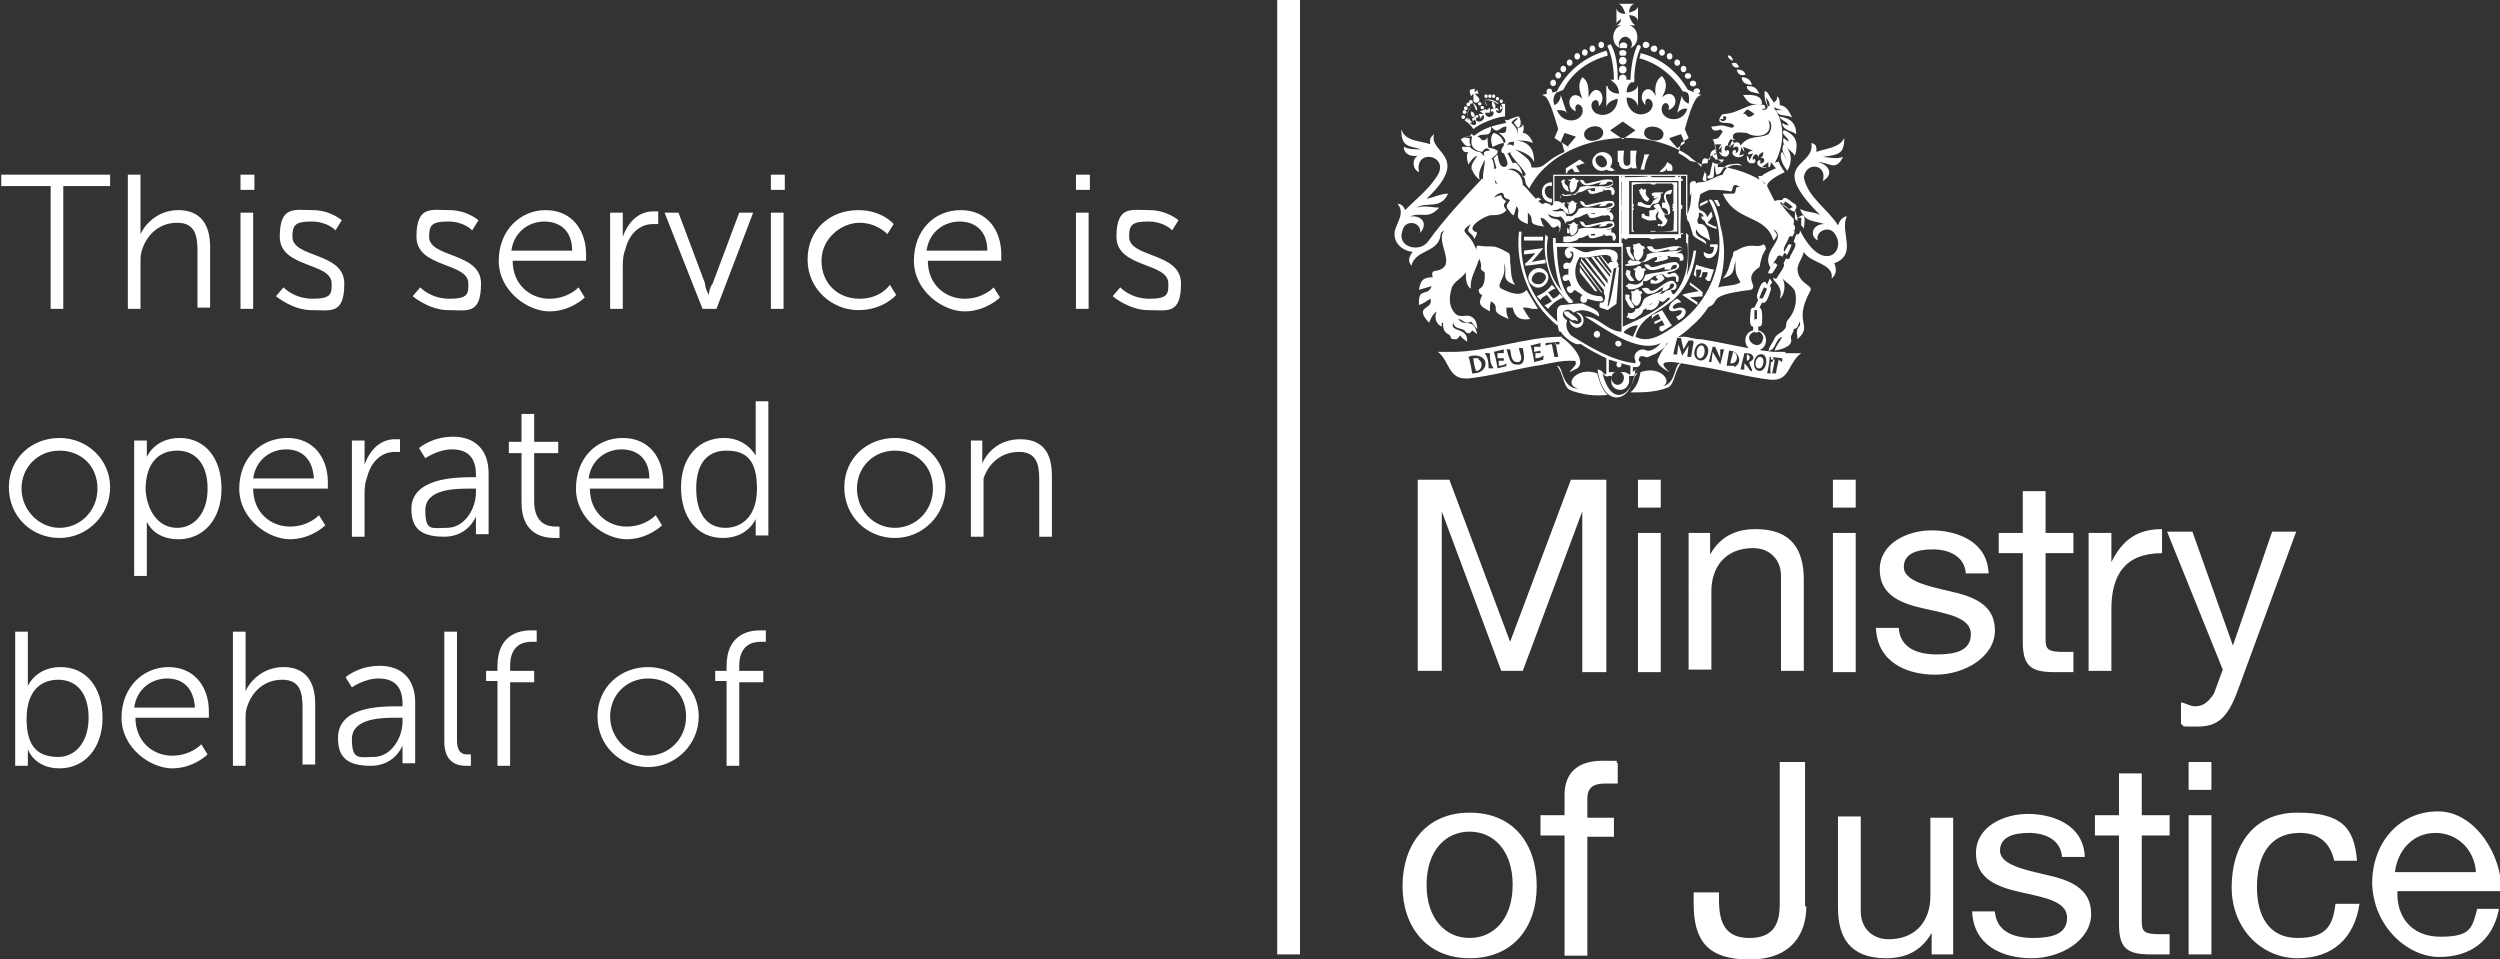 <svg xmlns="http://www.w3.org/2000/svg" width="197.5" height="75.8"><rect width="100%" height="100%" fill="#333333" stroke="none"/><path d="M3.9 14.7H.1v-.9h8.6v.9H5v9.7H4v-9.7h-.1Zm6.2-.9h1v4.7c.3-.7 1.3-1.9 3-1.9s2.5 1.1 2.5 2.9v4.8h-1v-4.5c0-1.2-.2-2.2-1.6-2.2s-2.4.9-2.8 2.2c-.1.3-.1.6-.1 1v3.6h-1V13.8Zm8.9 0h1.1V15H19v-1.2Zm0 3h1v7.6h-1v-7.6Zm3.4 5.9s.8.9 2.3.9 1.5-.4 1.5-1.2c0-1.7-4.1-1.2-4.1-3.7s1.2-2.1 2.6-2.1 2.3.8 2.3.8l-.5.8s-.6-.7-1.9-.7-1.5.3-1.5 1.2c0 1.7 4.1 1.2 4.1 3.7s-1.1 2.1-2.6 2.1-2.8-1.1-2.8-1.1l.6-.7Zm10.8 0s.8.9 2.3.9 1.5-.4 1.5-1.2c0-1.7-4.1-1.2-4.1-3.7s1.2-2.1 2.6-2.1 2.3.8 2.3.8l-.5.8s-.6-.7-1.9-.7-1.5.3-1.5 1.2c0 1.7 4.1 1.2 4.1 3.7s-1.1 2.1-2.6 2.1-2.8-1.1-2.8-1.1l.6-.7Zm9.9-6.1c2.1 0 3.2 1.6 3.2 3.5v.5h-5.8c0 1.9 1.4 3 2.9 3s2.3-.9 2.3-.9l.5.8s-1.1 1.1-2.8 1.1-4-1.6-4-4 1.7-4 3.7-4Zm2.1 3.2c0-1.6-1-2.3-2.2-2.3s-2.4.8-2.6 2.3h4.8Zm3-3h1v1.9c.4-1.1 1.2-2 2.4-2h.4v1h-.4c-1.1 0-1.9.8-2.2 2-.2.5-.2 1-.2 1.5v3.2h-1v-7.6Zm4.3 0h1.1l2.1 5.6c0 .4.3.9.3.9s0-.5.3-.9l2.1-5.6h1.1l-2.9 7.6h-1.1l-3-7.6Zm8.4-3H62V15h-1.1v-1.2Zm0 3h1v7.6h-1v-7.6Zm6.9-.2c1.9 0 2.8 1.1 2.8 1.1l-.5.8s-.8-.9-2.2-.9-3 1.2-3 3 1.3 3 3 3 2.4-1.1 2.4-1.1l.5.8s-1 1.2-3 1.2-4-1.6-4-4 1.8-3.9 4-3.9Zm8.1 0c2.1 0 3.2 1.6 3.2 3.5v.5h-5.8c0 1.9 1.4 3 2.9 3s2.3-.9 2.3-.9l.5.8s-1.1 1.1-2.8 1.1-4-1.6-4-4 1.6-4 3.7-4Zm2.1 3.2c0-1.6-1-2.3-2.2-2.3s-2.4.8-2.6 2.3H78Zm7-6h1.1V15H85v-1.2Zm0 3h1v7.6h-1v-7.6Zm3.5 5.9s.8.9 2.3.9 1.5-.4 1.5-1.2c0-1.7-4.1-1.2-4.1-3.7s1.2-2.1 2.6-2.1 2.3.8 2.3.8l-.5.8s-.6-.7-1.9-.7-1.5.3-1.5 1.2c0 1.7 4.1 1.2 4.1 3.7s-1.1 2.1-2.6 2.1-2.8-1.1-2.8-1.1l.6-.7ZM4.7 34.6c2.2 0 4 1.7 4 3.9s-1.8 4-4 4-4-1.7-4-4 1.8-3.9 4-3.9Zm0 7.1c1.6 0 3-1.3 3-3.1s-1.3-3-3-3-3 1.3-3 3 1.4 3.1 3 3.1Zm5.9-6.9h1v1.3s.6-1.5 2.6-1.5 3.3 1.6 3.3 4-1.4 4-3.4 4-2.5-1.4-2.5-1.4v4.3h-1V34.8Zm3.4 6.9c1.3 0 2.4-1.1 2.4-3.1s-1-3-2.4-3-2.5.9-2.5 3.1c.1 1.5.9 3 2.5 3Zm8.7-7.1c2.1 0 3.2 1.6 3.2 3.5v.5H20c0 1.9 1.4 3 2.9 3s2.3-.9 2.3-.9l.5.8s-1.1 1.1-2.8 1.1-4-1.6-4-4 1.7-4 3.8-4Zm2.1 3.2c-.1-1.6-1-2.3-2.2-2.3s-2.4.8-2.6 2.3h4.8Zm3-3h1v1.9c.4-1.1 1.2-2 2.4-2h.4v1h-.4c-1.1 0-1.9.8-2.2 2-.2.5-.2 1-.2 1.5v3.2h-1v-7.6Zm9.4 2.9h.4v-.2c0-1.5-.8-2-1.9-2s-2.1.7-2.1.7l-.5-.8s1-.9 2.7-.9 2.8 1 2.8 2.9v4.8h-1v-1.4s-.6 1.6-2.5 1.6-2.6-.7-2.6-2.2c0-2.4 3.4-2.5 4.7-2.5Zm-1.9 4c1.4 0 2.3-1.5 2.3-2.8v-.3h-.4c-1.2 0-3.6 0-3.6 1.7s.5 1.4 1.7 1.4Zm5.9-5.9h-1v-.9h1v-2.2h1v2.2h1.9v.9h-1.9v3.8c0 1.8 1.1 2 1.7 2h.3v.9h-.4c-.9 0-2.6-.3-2.6-2.8v-3.9Zm8-1.2c2.1 0 3.2 1.6 3.2 3.5v.5h-5.8c0 1.9 1.4 3 2.9 3s2.3-.9 2.3-.9l.5.8s-1.1 1.1-2.8 1.1-4-1.6-4-4 1.6-4 3.7-4Zm2.1 3.2c0-1.6-1-2.3-2.2-2.3s-2.4.8-2.6 2.3h4.8Zm5.9-3.2c1.8 0 2.5 1.4 2.5 1.4v-4.3h1v10.6h-1V41s-.6 1.5-2.6 1.5-3.3-1.6-3.3-4 1.4-3.9 3.4-3.9Zm.1 7.1c1.3 0 2.5-.9 2.5-3.1s-.8-3-2.4-3-2.4 1.1-2.4 3 .8 3.1 2.3 3.1Zm13.4-7.1c2.2 0 4 1.7 4 3.9s-1.8 4-4 4-4-1.7-4-4 1.8-3.9 4-3.9Zm0 7.1c1.6 0 3-1.3 3-3.1s-1.3-3-3-3-3 1.3-3 3 1.3 3.1 3 3.1Zm5.9-6.9h1v1.8c.3-.7 1.2-1.9 3-1.9s2.5 1.1 2.5 2.9v4.8h-1v-4.5c0-1.2-.2-2.2-1.6-2.2s-2.4.9-2.8 2.1v4.6h-1v-7.6ZM1.2 49.9h1v4.3s.6-1.5 2.6-1.5 3.3 1.6 3.3 4-1.4 4-3.4 4-2.5-1.5-2.5-1.5v1.3h-1V49.9Zm3.4 9.9c1.3 0 2.4-1.1 2.4-3.1s-1-3-2.4-3-2.5.9-2.5 3.1.9 3 2.5 3Zm8.7-7.1c2.1 0 3.2 1.6 3.2 3.5v.5h-5.8c0 1.9 1.4 3 2.9 3s2.3-.9 2.3-.9l.5.8s-1.1 1.1-2.8 1.1-4-1.6-4-4 1.7-4 3.7-4Zm2.1 3.2c-.1-1.6-1-2.3-2.2-2.3s-2.4.8-2.6 2.3h4.8Zm3-6h1v4.7c.3-.7 1.3-1.9 3-1.9s2.5 1.1 2.5 2.9v4.8h-1v-4.5c0-1.2-.2-2.2-1.6-2.2s-2.4.9-2.8 2.2c-.1.3-.1.6-.1 1v3.6h-1V49.9Zm13 5.9h.4v-.2c0-1.5-.8-2-1.9-2s-2.1.7-2.1.7l-.5-.8s1-.9 2.7-.9 2.8 1 2.8 2.9v4.8h-1v-1.4s-.6 1.6-2.5 1.6-2.6-.7-2.6-2.2c0-2.5 3.4-2.5 4.7-2.5Zm-1.9 4c1.4 0 2.3-1.5 2.3-2.8v-.3h-.4c-1.2 0-3.6 0-3.6 1.7s.6 1.4 1.7 1.4Zm5.6-9.9h1v8.6c0 1 .5 1.1.8 1.1h.3v.9h-.4c-.6 0-1.7-.2-1.7-1.9v-8.7Zm4.2 3.9h-.9V53h.9v-.4c0-2.5 1.8-2.8 2.6-2.8h.5v.9H42c-.6 0-1.7.2-1.7 1.9v.4h1.9v.9h-1.9v6.6h-1v-6.7Zm11.9-1.1c2.2 0 4 1.7 4 3.9s-1.8 4-4 4-4-1.7-4-4 1.8-3.9 4-3.9Zm0 7c1.6 0 3-1.3 3-3.1s-1.3-3-3-3-3 1.3-3 3 1.4 3.1 3 3.1Zm6.2-5.9h-.9V53h.9v-.4c0-2.5 1.8-2.8 2.6-2.8h.5v.9h-.4c-.6 0-1.7.2-1.7 1.9v.4h1.9v.9h-1.9v6.6h-1v-6.7ZM100.9 0h1.8v75.4h-1.8zm10.8 37.9h2.8l4.8 12.8 4.8-12.8h2.8v15.2H125V40.4L120.3 53h-1.7l-4.7-12.6V53H112V37.9h-.3Zm19.5 2.2h-1.8v-2.2h1.8v2.2Zm-1.8 2h1.8v11h-1.8v-11Zm4 0h1.7v1.7c.8-1.4 2-2 3.6-2 2.9 0 3.8 1.7 3.8 4V53h-1.8v-7.5c0-1.3-.9-2.2-2.2-2.2-2.2 0-3.3 1.5-3.3 3.4v6.2h-1.8V42.1Zm13.2-2h-1.8v-2.2h1.8v2.2Zm-1.8 2h1.8v11h-1.8v-11Zm5.2 7.5c.1 1.6 1.5 2.1 3 2.1s2.7-.3 2.7-1.6-1.8-1.6-3.6-2-3.6-1-3.6-3.1 2.2-3.1 4.1-3.1 4.4.8 4.5 3.4h-1.8c-.1-1.4-1.4-1.9-2.6-1.9s-2.3.3-2.3 1.4 1.9 1.5 3.6 1.9c1.8.4 3.6 1 3.6 3.1s-2.4 3.5-4.7 3.5-4.6-1-4.7-3.7h1.8Zm11.6-7.5h2.2v1.6h-2.2v6.8c0 .8.2 1 1.4 1h.8v1.6h-1.4c-1.9 0-2.6-.4-2.6-2.4v-7h-1.9v-1.6h1.9v-3.3h1.8v3.3Zm3.5 0h1.7v2.3c.9-1.8 2.1-2.6 4-2.6v1.9c-2.9 0-4 1.7-4 4.4V53H165V42.1h.1Zm11.7 12.4c-.8 2.2-1.6 2.9-3.2 2.9s-.9 0-1.3-.2v-1.7c.3 0 .7.3 1.1.3.7 0 1.1-.4 1.5-1l.7-1.9-4.4-10.9h2l3.2 9 3.1-9h1.9l-4.6 12.5Zm-60.7 9.7c3.5 0 5.3 2.5 5.3 5.8s-1.9 5.7-5.3 5.7-5.3-2.5-5.3-5.7 1.8-5.8 5.3-5.8Zm0 9.9c1.9 0 3.4-1.5 3.4-4.2s-1.5-4.2-3.4-4.2-3.4 1.5-3.4 4.2 1.5 4.2 3.4 4.2Zm7.5-8.1h-1.9v-1.6h1.9v-1.6c0-1.8 1.1-2.7 3-2.7s.8 0 1.2.2v1.6h-1c-.9 0-1.4.3-1.4 1.2v1.5h2.1v1.5h-2.1v9.4h-1.8v-9.4Zm19.1 5.6c0 2.1-1.1 4.2-4.5 4.2s-4.4-1.6-4.4-4.4v-.9h2v.6c0 1.8.5 3 2.4 3s2.4-1.1 2.4-2.7V60.2h2v11.4h.1Zm11.6 3.8h-1.7v-1.7c-.8 1.4-2 2-3.6 2-2.9 0-3.8-1.7-3.8-4v-7.2h1.8V72c0 1.3.9 2.2 2.2 2.2 2.2 0 3.3-1.5 3.3-3.4v-6.2h1.8v10.8Zm3.3-3.4c.1 1.6 1.5 2.1 3 2.1s2.7-.3 2.7-1.6-1.8-1.6-3.6-2-3.6-1-3.6-3.1 2.2-3.1 4.1-3.1 4.4.8 4.5 3.4h-1.8c-.1-1.4-1.4-1.9-2.6-1.9s-2.3.3-2.3 1.4 1.9 1.5 3.6 1.9c1.8.4 3.6 1 3.6 3.1s-2.4 3.5-4.7 3.5-4.6-1-4.7-3.7h1.8Zm11.6-7.6h2.2V66h-2.2v6.8c0 .8.2 1 1.4 1h.8v1.6H170c-1.9 0-2.6-.4-2.6-2.4v-7h-1.9v-1.6h1.9v-3.3h1.8v3.3Zm5.5-2h-1.8v-2.2h1.8v2.2Zm-1.8 2h1.8v11h-1.8v-11Zm11.5 3.6c-.3-1.4-1.2-2.2-2.7-2.2-2.6 0-3.4 2.1-3.4 4.3s.9 4 3.2 4 2.8-1 3-2.7h1.9c-.4 2.7-2.1 4.3-4.9 4.3s-5.2-2.3-5.2-5.6 1.7-5.9 5.2-5.9 4.5 1.2 4.7 3.8h-1.8Zm13 3.9c-.5 2.4-2.2 3.7-4.7 3.7s-5.2-2.4-5.3-5.8c0-3.3 2.2-5.7 5.2-5.7s5.1 3.6 5 6.3h-8.2c-.1 1.9 1 3.6 3.4 3.6s2.5-.7 2.9-2.2h1.7Zm-1.8-3c-.1-1.7-1.4-3.1-3.2-3.1s-3 1.4-3.2 3.1h6.4ZM142 17.2l-.2-.6c.1-.1.2-.3 0-.5-.2 0-.8-.8-1-.3 0 0-.6 0-.6.1l-.6-1.2c0-.5 1.4-1.1 1.4-1.1s-.4-.5-.5-.9c0 .2-.1 0-.3.2.7-1.3.9-3 0-4.3-.1-.2 0-.5-.2-.7-.2-.2-.3-.7-.6-.7 0 .4 0 .8.2 1.1.2.3-.3.5-.4.3.3 0 .3 0 .2-.3-1.2-.3-1.9.6-3.1.7-.1 0-.2 0-.3.1-.7 1 .9.3 1 .9-.3.2-.3 0-.6 0-.4 0-.7.1-.3.4-.3.4-.3.6-.8.6.2.3.2.8.3 1.2-.4 0-.7.3-.7.7-.2 0-.4 0-.5.1-.3-.2-.5-.2-.9-.3-.1-.1-.5-.4-.9-.6l.2-.8.6-.4-.3-.7c.7-2.5 1-2.6 1.3-2.7l-1.3-.5c.3.3.4.7.3 1.2-.4-.2-.6-.5-.5-.8s-.4 1.5-.4 1.5c.2-.2.5-.4.8-.3-.4 1.3-2.3.9-2-.2.2-.5.7-.2.5.3 1.1-.4.4-1.9-.5-1 .3-.6.5-1.1 0-1.7-.5.3-.6.9-.5 1.6-.6-1.3-1.6 0-.8.7-.2-1 1.1-.3.3.5-.8.6-1.8 0-1.8-1.1.5 0 .8.3.9.7V6.7c0 .3-.4.6-.9.6 0-.5.3-.9.7-1h-2c.4.2.7.6.7 1.1-.5 0-.9-.3-.9-.6h-.1v1.7c0-.3.4-.6.9-.7 0 1-1 1.6-1.8 1.1-.8-.8.4-1.5.3-.5.8-.7-.2-2.1-.8-.7 0-.7 0-1.3-.5-1.6-.4.6-.2 1.1 0 1.7-.9-.9-1.5.6-.5 1-.2-.5.2-.8.5-.3.3 1.1-1.5 1.5-2 .2.4 0 .7 0 .8.3l-.5-1.5c0 .3-.2.7-.5.8-.2-.5 0-.9.3-1.1l-1.3.3c.4.1.6.3 1.3 2.7l-.3.7.6.4.2.7c-1.8.8-1.4 1.4-2.8 1.2-.1.3-.2.6-.5.8 0-.4-.2-.8-.5-1.1-.1-.1-.3 0-.5 0-.4.8-.6 0-1.3.5 0 .4 0 .8.3 1.1-.4 0-.9-.2-1.2-.4-1.5 1.6-3 3.2-4.3 5-.7.9-2.5.4-2-.9.2-.9 1.5-.7 1.4.2.6-.7.2-1.4-.8-1.3.9-.4 1.4.3 2.3-.7-.6 0-1.1-.2-1.8 0 .8-.5 1.9.2 2.5-1.1-.6 0-1.1.3-1.7.4 3.6-3.4.1-3.6.6-5.1-.3.2-.4.5-.3.8-.8-.3-2-.2-2.3-1.2 0 1.4.5 1.3 1.6 1.6-.5 0-1 0-1.4-.2 0 .6.6.8 1.1.7-.5.3-.4 1.1.1 1.3-.4-2 2.7-1.3 1.3.5-.6.9-1.6 1.7-2.4 2.5-.1-.3-.3-.5-.6-.5.6.7 0 1.4-.2 2.1-.2.9.5 1.6 1.4 1.7-.3.4-.4.7-.1 1.1.3-1.3 2.1-1 2.3-2.4 0-.2.1-.3.3-.4-.8.9 1.2 2.9-.7 3.2-.3 0-.3.3-.2.5-.8 0-1 .3-1.1 1l1-.3c-.3.9-1.1 0-1 1.5.3-.1.6-.3.9-.5.3.9-1.4.5-.1 1.9.1-.3.3-.7.6-.9-.2.4-.1 1 .4 1.2v-.3h.1c0 .3 0 .7.4.9 0 0 .1 0 .2.2 0 .2.2.2.4.2s.2-.2.4-.3c0 .2.3.3.5.5.1-1.2-1.4-.7-1.1-1.5.1.5.6.4.9.6.1.2.4.4.6 0l.4.3c-.3-1.4-1-.5-1.5-1.2.3 0 .6.5 1 .2.2.2.3.4.5.6 0-.4-.1-.8-.5-1-.4-.2-.9.2-1.3-.3-.5-.6-.4-1.3-.2-2 .2-.5.8-.7 1.1-1.2 0 .4 0 1.1.4 1.3-.1-.8.4-1.5.6-2.2.1-.2.2-.3 0-.5-.2-.4-.3-.8-.6-1.2-.4-.6-.9-.6 0-1.2-.5.8 0 .5.3 1.2 0-.2.4-.6 0-.6-.7-.4.9-1.3 1.3-1.3s.9 0 1.2-.4c-.2-.3-.3-.4 0-.7-.2-.1-.4-.3-.4-.5l-.6.2c.2-.2.7-.6.8-.2 0 .3.3.3.5.4-.1.2-.4.4-.2.7.2.2.3.5.5.5l.2-.7c.5.5-.5.9.9 1.4v-.9c.7.6-.3.9 1.3 1.1-.2-.2-.2-.4-.3-.7.3 0 .5.3.7.5.2.3.3.4.7.1v.1c.2.1.1.3 0 .5.2-.2.2-.5.2-.8-.2-.5-.8-.1-1-.7.3.2.6.3 1 .2.2.2.3.3.4.6.2-.6 0-1.2-.6-1-.2 0-.3 0-.5-.1.3 0 .5 0 .7-.2v.1c.2 0 .3.1.4.2 0-.5-.4-.9-.9-.8-.1.6-.6.3-1 .2-.6-.4-1-1.1-1.5-1.5 0-.6-.4-1.1-1-1.2h-.2c.6-.3 1.3.3 1.4.9 0 .3.2.4.3.6 2.1-4.1 8.8-5.2 12.6-2.6.3.3.7.5 1 .9.1-.4 0-.9.6-.6h.1c0-.4 0-.7.4-.8h.1v.3c-.2 0-.3.2-.3.3.1 0 .2.1.2.2h.7c-.1.3-.6.5-.9.2 0 0-.2.8-.2.9 0 .1-.1.2-.2.2v.2c.3 0 .5 0 .5-.3 0-.1 0-.8.1-.7 0 .2 0 .5.1.7.6-.1.3-.6 1-.8.3 0 .8-.2 1 .1-.6-.2-1.3 0-1.5.7-.6.1-1.1.6-1.8.6-.5 0-.7.6-.7 1.1 0 .5-.1 1-.3 1.4-.1.2 0 .4 0 .5.2.1.3.8.4 1 0 .4.8.6 1.1.9 0-.6-1-.4-.8-1.2.2.5.6.6 1.1.9-.1-.5-.2-1.4-.9-1.3-.3-.4.1-.4 0-.9.2 0 .3.1.4.3h-.2c0 .3.3.3.5.6 0-.5 0-.9-.6-1.1-.3-.3 0-.9 0-1.2 0-.1.7-.4.8-.4.5 0 1 0 1.5.1.5.2 0-.9.9-.3-.6-.2-.2.5-.6.5h-.8c1 2.3 3.4 1.6 4 3.7.5-.5.2-.5 0-.9 1.2.8-1.1 1.7-.2 3.1 0-.2.5-.8.5-.9 0-.1.3-.2.4 0l.2-.4c-.3-.2.3-.9.3-1.1 0-.1.2-.2.3-.1l.2-.4c-.3 0 0-.8-.1-1-.4-.4-.8-.9-1.1-1.3h.2s0 .2.1.2.7.6.9.5v.6s.2.1.2.2v-.3h.3v.6s.2.2.2.3c0-.2.2-1-.1-1.1Zm-6-7.8h.2c-.2-.1 0-.3.1-.2.3.2-.3.6-.4.2Zm-12.1 2.2-.6-.4.3-.7.9.3-.6.7Zm2.1-.5c-1 .2-1.2-.9-.2-1.1 1-.2 1.2.9.2 1.1Zm2.2-.1-1-.7 1-.7 1 .7-1 .7Zm3.2-.3c-.1.7-1.7.4-1.5-.3.1-.7 1.7-.4 1.5.3Zm.5.2.9-.3.3.7-.6.4-.6-.7Zm7.6-3.2c.2.2.3.4.3.7-.2 0-.2-.2-.3-.7Zm-.9 1.3c-.2.2-.5.4-.7 0h-.2c.4-.5.3-.4.9 0Zm-2 2c.2 0 .3.1.5 0-.2 0-.2-.1-.2-.2 0-.5.8-.3 1.1-.3.8.5 2.2.2 1.7-1 .4.2.2.9 0 1.1-.8.4-1.5 0-2.2.9-.1-.4-.5-.3-.7 0h-.3c0-.2.1-.3.2-.5Zm2.9 3.5h-.1c-.6-.6-2.7-1.4-3.7-1.3V13l.3-.2-.3-.2-.2-1.2h.5s-.2.2-.2.4c.1 0 .2-.3.2-.3v.7s0-.2-.2-.2c.2.5.8.5.8 0 0-.2-.3-.2-.2 0-.4-.3.1-.8.3-.3 0-.3 0-.4.2-.6.1.2.1.3 0 .6.5-.4.6.3.2.4.2-.4-.4-.3-.2.1.2.3.7.3.9 0-.2 0-.4.1-.4.1l.2-.7s.1.3.2.4c0-.2-.1-.4-.1-.4l.8.3s-.3 0-.4.2v.1c.2 0 .4-.1.4-.1l-.3.6s0-.3-.2-.4c0 .3 0 .5.3.6h.2c.4-.1 0-.6 0-.2-.2-.4.4-.8.4-.2 0-.3.2-.4.4-.5 0 .2 0 .4-.3.5.5-.2.5.5 0 .4.2-.2 0-.3-.1-.2-.3.3.3.7.7.5h-.4l.5-.4v.4h.1c.1-.1.1-.4.1-.4l.4.5s-1 .4-1.1.6h-.3l.1.3Zm2.1 1.9c-.1 0-.2 0-.2.2l-.6-.4v-.1c.1 0 .2 0 .2-.2 0 0 .7.4.6.5Z" style="fill:#fff"/><path d="M134.7 13.7v-.2s-.2.6-.2.7l.1.1h.2v-.6Zm-8.5 15.8c-1.6-.6-2.8.9-1.5 1.2-1.4 0-1.2-1.9-1.7-1.8.5.6.5 1.6 1 1.9 1 .4 2 .5 3 .4-.5-.5-.6-1-.8-1.6Zm4.9 1.1c1.3-.3.1-1.8-1.5-1.2-.1.6-.3 1.2-.8 1.6 1 0 2 0 3-.4.5-.3.5-1.3 1-1.9-.6-.1-.3 1.9-1.7 1.8Zm10.5-12.4h.2v-.3c0-.1-.2-.2-.3-.3v.5Zm-.4 1.9s.4-.7.3-.8h-.2l-.4.7c.1 0 .3 0 .2.2Z" style="fill:#fff"/><path d="M145.8 17.1c-.3.1-.5.4-.6.7-.8-1.3-2.4-2.2-2.7-3.8.2-1.3 1.9-1 1.5.3.9-.5.5-1.3-.4-1.5.9 0 1.4.8 2-.4-.5.2-1.3 0-1.6 0 1.1-.2 1.7-.1 1.7-1.5-.4.8-1.4.8-2.2 1.1 0-.4 0-.6-.4-.7.3 2-3.6 1.4.7 5.7-.5-.3-1.1-.2-1.6-.5.4 1.1 1.1.9 1.9 1.2-.9 0-1.2.9-.5 1.3-.2-.7.8-1.2 1.3-.6 1.1 1.4-.9 3.4-2.7-.2 0 .2-.1.4-.3.3l-.2.6c.4.2-.2.9-.3 1.2 0 .2-.2.2-.3.1l-.2.4c.2.2-.4.9-.5 1.1 0 .1-.2.2-.3 0v.2c.5.5.7.9.5 1.5.4-.3.5-1.2.2-1.6.3.3.8.6 1 1 .2.8 0 1.6-.5 2.2-.2.2-.2.4-.2.6-.2.5-.7.5-.9.9-.1.3-.4.6-.5 1 .6 0 .5-.9 1.1-1.1-.2.4-.5.7-.6 1.1.5-.1 1.4-.3 1.3-.9-.1-.3.2-.5.2-.8.4-.1.3-.3.5-.6v.5-.2c-.4.4-.2.7-.2 1.1 1.3-1.2-.4-1.2 1-3.8.3-.5-.9-.5-1-1.7 0-.5.4-.9.5-1.4.5.9 2.4.9 2.2 2.1.4-.3.4-.8.2-1.2 1.9-.7.4-2.5 1-3.7Z" style="fill:#fff"/><path d="M140 21.6s.5-.7.4-.7c0 0-.1 0-.1-.1h-.2s-.5.7-.4.8Zm-.3.2Zm-18.8 2.6h.6l-.9-1.5c-.5.6-1.4.2-2-.1-.5-.3.5-.9.2-2 .4.7-.4 1.3.9 1.7-.4-.5-.3-1.2-.4-1.8v-.3c0-.1 0-.3-.1-.4-1.4-.8-1.1-.4-2.5-.6-.3.6.4 1.1.3 1.7-.1.3.3.3.3.5 0 .4 0 1-.4 1.2-.2.1 0 .5.2.5-.4.8-.1.9.6 1.3 0-.3 0-.6.1-.8.9.6-.4.7 1.4 1.4-.2-.3-.2-.6-.2-.9h.5c.2.9.7 1 1.4.9-.3-.3-.4-.6-.6-.9.2 0 .5 0 .7.1Zm16.3-4.6c-.2 0-.3.1-.3.4-.3.6-.3 1.3-.8 1.8 1-.3.8-.7 1-1.4 0 1 0 1 .4 1.7-.8.5-2.1 0-2.5 1.1.1.1.3 0 .4 0-.1.1-.1.3-.3.4v-.2c-.2 0-.5.6-.7.8 2.1-.4-.3-1 3.9-1.5.7-.3-.7-.9.7-1.8.1-.5.2-1 .5-1.4 0-.1 0-.3-.2-.4-.6.4-.9-.3-2.3.6Zm-21.1-8.5v-.4h-.4c.2-.1.4-.2.6-.1-.2.7.1 1.1.8 1.2.2-.3.4-.4.6-.1-1 0-.2.9.2.6.1-.2.5-.3.4-.6-.8-.5-.7.3-.8-1.1 0 .2-.3.4-.5.2 0 0-.1-.2-.3-.2.5-.4 1.1.2 1.1-.8.6.7.6 0 1.2 0 0 .6-.1.5-.6.5.2.1.8.7.4.8-.1-.4-.4-.7-.8-.8-.3.3-.2.7-.1 1.1.3-.1.6-.3.9-.3.1.3-.4.5-.1.8.5 0 1 0 .9-.6-.2 0-.3-.2-.5 0 0-.3.3-.3.5-.3.5-.5.3-1.1-.2-1.5.1-.2.3-.3.5-.4 0 .2-.2.2-.3.4l.3.4c.3-.1.3-.5.1-.9-.3 0-.9.3-.9.3-.3-.1-.2 0-.1.2-.9.2-1.8.4-2.5 1-.1 0-.2 0-.2-.1s-.1 0-.1.1c0 0-.5.1-.8.3.2.3.4.7.8.5Z" style="fill:#fff"/><path d="M119.6 11.1c0 .4 0 .7-.3 1 .4.7 1.1 1.2 1.4 2 .7-1.2 0-1.6-1-2.3.6.2 1.2.4 1.5 1 0-1-.4-1.6-1.4-1.7.4 0 .9 0 1.3.2-.1-.3-.4-.8-.8-.8.1-.3.1-.5 0-.7 0 .2-.2.3-.4.3 0 .3 0 .7-.3.9Zm-3.3 2.3c.1.3.3.6.6.8-.2-.6.2-1.1.4-1.6 0 1.2-.7 1.9 1 2.3-.4-.7-.1-1.6-.4-2.3-.3-.2-.6-.2-.8-.4 0-.1-.1-.1-.2-.2-.3 0-.6-.2-.8-.4h-.6c0 .3.2.5.5.4-.2.3-.1.6 0 1 .2-.3.4-.6.7-.7-.2.4-.6.7-.4 1.2Zm6.7 12.3c.2-.2 0-.3-.2-.5-2-1.8-2.8-4.2-2.6-6.9h-.2c-.3 2.7.8 5.6 3 7.4Zm17.9-15.4c-.2.4.4.5.4.9l-.4-.3c-.2.7.6.9.9 1.4.3-1 .1-1.6-.8-2Zm-22 2.9c-.5 0-.5-.6-.6-1l-.3.3.3 1.1.2-.2c.4.3.7 0 .8-.3h.3l-.5-1c-.1 0-.2-.1-.3 0 .1.3.6 1 0 1.1Zm21.9-4.5h-.5c.2.6.9.3 1.3.6-.3-.5-.4-.9-1-1 0-.3 0-.5-.2-.7 0 .3-.1.4-.3.5-.1.5.4.5.7.6Zm-.1 3.4c-.1.5.2 1 .5 1.4.4-.7.4-1.5-.3-2.1-.2.4 0 .7.2 1.1s-.3-.5-.3-.5Zm-.2-3c.2.5.6.4.8.8-.2 0-.4-.1-.5-.2 0 .6.7.6 1.1.9 0-.9-.5-1.3-1.4-1.4Zm-2.1-.9c.3 0 .6.2.8 0 0-.8-1-.7-1.5-.7.2.3.4.6.7.7Zm-2.7 11.1h-.6v.2h.3c0 .6-.3.7-.8.4-.1.8 1.2.7 1.1-.7Zm-.5-2.6c-.7.9-.7 1 .4 1.4v-.2c-.2 0-.5-.2-.7-.3l.4-.5-.1-.4Zm-3.4-3.2h.3c.1-.5-.1-.5-.4-.7-.1.4-.4.5-.6.8.3 0 .5-.1.6-.3v.2Zm1.7 2c.1-.3.7-1 .4-1.2-.1 0-.4 0-.4.3v.9Zm5.5-8.1c-.3-.5-.4-.6-1-.6 0 .5.6.5 1 .6Zm-1.4-1.3c0 .4.3.6.8.6-.1-.4-.4-.6-.8-.6Zm-1.2 3.9c-.4-.2-.8 0-1.2 0 .1.6.8.2 1.2 0Zm.8-4.5c.1.4.3.5.7.4-.1-.3-.3-.4-.7-.4Zm.2-.2c-.2-.3-.2-.4-.6-.3.1.3.3.4.6.3Zm-2 10.5.3.5c.4 0 0-.3 0-.5h-.2Zm-1.1.5.6-.3v-.2c-.3.2-.7.2-.6.5Zm2.6-11.5c0-.2-.2-.5-.4-.4 0 .2.3.4.4.4ZM117 8.3c.1-.1 0-.3-.2-.2-.1.1 0 .3.2.2Zm.2.3c.1-.1 0-.3-.2-.2-.1.1 0 .3.2.2Z" style="fill:#fff"/><path d="M116.4 7.2h-.3l.1.4.2-.2v.5c0 .4.7.2.4-.2l-.3-.3h.3l-.1-.3-.2.2V7l-.4.1.2.3Zm-.7 1.8c.2 0 .2-.3 0-.3s-.2.3 0 .3Zm-.1.4c.2 0 .2-.3 0-.3s-.2.3 0 .3Zm.6-1.2c.2 0 .2-.3 0-.3s-.2.3 0 .3Zm-.4.5c.2 0 .2-.3 0-.3s-.2.3 0 .3Zm1.6.3v-.4l-.5.2s.2.1.3.2h-.4l.2.4c0-.2.1-.3.2-.3.2.3-.3.7-.6.4 0-.1 0-.3.2-.2 0-.3-.2-.3-.3 0 0-.3 0-.4-.3-.5 0 .3 0 .4.3.5-.2 0-.3.1-.1.3 0-.2.1-.2.2 0 .1.3-.2.4-.5.1h.2l-.3-.4v.3s0-.1-.1-.3l-.2.2c.3.2.5.4.7.7.4-.4 1.9-1 2.5-1v-1h-.3c0 .1.1.2.1.3 0 0-.2-.1-.2-.2v.4l.2-.2c0 .4-.3.6-.5.3 0-.1 0-.2.2 0 0-.3-.2-.3-.3-.2.1-.3 0-.4-.2-.6-.1.2 0 .4.1.6-.2 0-.3 0-.2.3 0-.2.2-.1.2 0 0 .4-.6.5-.7 0h.4v-.4c-.2.2-.3.2-.4.3Zm7 13.9.6.4c-.5.6.4.9.4.3.3.1 1.7.5 1.1-.2-1.7 0-2.6-1.7-1.7-3.1.6.3 2.6-.7 2.5.3.1.1.1.1.4.1.6-1.4-1.5-1-2.2-.8-.7.2-1.3-.8-1.8-.2-.2.2 0 .7.2.7.3 0 .4-.4.1-.5.5-.2.3.7 0 .9-.6-.3-.7.7-.1.4v.5c-.7-.1-.5.8 0 .4.1.1.2.3.2.5-.7 0-.1.9.2.4Z" style="fill:#fff"/><path d="M126.4 23.9s-.1.3 0 .4l.6.2.7-.5.2-2.9h-.2s-.5 3.3-.7 3.1c0-.2.5-3.1.5-3.1h-.2v.1l-.8-1h-.1l.9 1.2v.2c-.1 0-1-1.2-1-1.3h-.2l1.1 1.4v.2l-1.3-1.6h-.2l1.3 1.8v.3l-1.6-2h-.2l1.6 2.1v.2l-1.9-2.3v.2s1.7 2.2 1.8 2.3c0 .3 0 .3.1.5 0 .3-.1.6-.4.5Z" style="fill:#fff"/><path d="m126.5 23-1.7-2.3v.2l1.7 2.2h.1Zm-1.7-1.5L126 23h.2l-1.4-1.9v.3Zm3-.8h-.6c-.4.3 0 .5.3.5.2 0 .5-.2.3-.4Zm-.1 8.1c0 .3.4.3.4 0s-.4-.3-.4 0Zm.4-1.6c0-.3-.4-.4-.5-.1 0 .3.4.4.5.1Zm-1.7-.8c0-.3-.4-.4-.5 0 0 .3.4.4.5.1Zm2.8 3.1c-.2 1.1-.8 1.7-1.3 1.7s-1-.5-1.3-1.7l.2.2h.1c0 .1.2 0 .2 0h.2v.5c0 .3.3.6.7.6.3 0 .6-.2.7-.6v-.5h.5s.1-.2.2-.2m0-.3c-.3 0-.4.2-.6.4-.1 0-.3-.2-.5-.2h-.3c.5.2.3 1-.2 1s-.7-.8-.2-1h-.3c-.2 0-.3 0-.5.2-.2-.2-.3-.4-.6-.4.2 1.4.8 2.2 1.5 2.2s1.3-.7 1.5-2.2Zm-4.8-3.8c.2-.3-.6-.6-.7-.8h-.3c-.2.3.5.6.6.7h.3Z" style="fill:#fff"/><path d="M124.5 25.9c.9 0 .7-1.3 0-1.2.4.2.7.8.1.9-.2 0-.5-.2-.6-.3 0 .3.3.6.6.6Z" style="fill:#fff"/><path d="M123.3 26.2c.2.4 1.3 1.3 1.6.9-.5-.3-1.4-.9-1.1-1.8-.8-.5 0-1.2.5-.6.7-.4 1.4-.1 2 .3.2-.5-.9-.8-1.2-1-.3-.1-1.4.1-1.7.1-.2 0-.4.2-.4.5s0 1.3.2 1.6Zm9.7-19 .5.2c-.8-1.6-2.2-2.8-3.9-3.2 0 .1 0 .2-.1.4 1.5.4 2.7 1.4 3.5 2.7Zm-10 .1.5-.2c.7-1.4 2-2.3 3.5-2.7 0-.1 0-.2-.1-.4-1.7.5-3.1 1.6-3.9 3.2Zm8.9-2.6c.3 0 .3-.5 0-.5s-.3.5 0 .5Zm-1.2-.6c.3 0 .3-.5 0-.5-.4 0-.4.5 0 .5Zm-.7-.3c.4 0 .4-.5 0-.5-.3 0-.3.5 0 .5Zm1.3.6c.3 0 .3-.5 0-.5s-.3.5 0 .5Zm1.2.8c.3 0 .3-.5 0-.5s-.3.5 0 .5Zm1.3 2c0 .3.5.3.5 0s-.5-.3-.5 0Zm-.3-.6c0 .3.5.3.5 0s-.5-.3-.5 0Zm-.5-.9c.3 0 .3-.5 0-.5s-.3.5 0 .5Zm.1.3c0 .3.5.3.5 0s-.5-.3-.5 0Zm-8.5-1.3c.3 0 .3-.5 0-.5s-.3.5 0 .5Zm-.6.5c.3 0 .3-.5 0-.5s-.3.5 0 .5Zm-1.6 2.3c.3 0 .3-.5 0-.5s-.3.5 0 .5Zm2.8-3.1c.3 0 .3-.5 0-.5s-.3.5 0 .5Zm-2.1 1.8c.3 0 .3-.5 0-.5s-.3.5 0 .5Zm-.4.6c.3 0 .3-.5 0-.5s-.3.5 0 .5Zm3.8-3c.3 0 .3-.5 0-.5s-.3.5 0 .5Zm-3 1.9c.3 0 .3-.5 0-.5s-.3.5 0 .5Zm2.3-1.6c.3 0 .3-.5 0-.5s-.3.5 0 .5Zm2.9 2.4h.4c0-1.1.2-2.1.5-2.7.1-.2-.2-.4-.3-.1-.4.9-.5 2.2-.5 2.9Zm-1.3 0h.4c0-.7 0-2-.5-2.9 0-.2-.4 0-.3.1.3.6.5 1.6.5 2.7Zm.8 0c.4 0 .4-.6 0-.6s-.4.6 0 .6Zm0-.7c.4 0 .4-.6 0-.6s-.4.6 0 .6Zm0-.7c.4 0 .4-.6 0-.6s-.4.6 0 .6Zm-.2-.7h.4c.4-.6-.8-.6-.4 0Z" style="fill:#fff"/><path d="M128.5 3.8c.3-.6-.8-.6-.5 0h.5Z" style="fill:#fff"/><path d="M128.1 1.3c0 .4-.2.7-.5.7h.5c-.8.2-.9 1.5-.1 1.8-.3-.3 0-.9.4-.9s.7.6.4.9c.8-.3.7-1.6-.1-1.8h.5c-.2-.1-.4-.4-.5-.8.4 0 .7.2.7.5V.5c0 .2-.3.4-.7.5 0-.4.2-.7.5-.7h-1.3c.2.1.4.4.5.8-.4 0-.7-.2-.7-.5v1.3c0-.2.3-.4.7-.5Zm11.6 20.5Zm-.2.5c-.4-.2-.6.8-.7 1 0 .1 0 .3.1.4l-.3.6c-.1 0-.3 0-.3.3 0 .2-.2 1.2.2 1.2v.3c-.9.2-.8 1.6.2 1.6s1.1-1.4.2-1.6v-.3c.1 0 .3 0 .3-.3 0-.2.1-1.1-.2-1.2l.2-.4c.4.2.6-.8.7-1 0-.1 0-.3-.1-.3l.2-.3s-.1-.2-.2-.3l-.2.5Zm-.2 4.4c-.2 1.3-1.9 0-.7-.5 0 .1.3.1.3 0 .2 0 .4.3.4.5Zm-.4-1.3c0-.2-.2-.3-.3-.1v-.8h.2v.8Zm.7-2.6s-.3.8-.4.8c0 0-.1-.1-.2 0v-.1s.3-.8.4-.8c0 0 .1.1.2.1v.1Zm-19.1-2.1v.3l1.6-.2v-.3c-.1 0-1.1.2-1.1.2s.9-1 .9-1.1l-1.5.2v.3l.9-.1s-.7.8-.8.8Zm.5 1.8c.7.7 1.8-.4 1.1-1.1-.7-.7-1.9.4-1.1 1.1Zm.1-.7c.3-.6 1.4-.2.9.4-.3.5-1.3.2-.9-.4Zm.9 2.3.3.3c.3-.4.7-.7 1.2-.9l-.3-.3c-.1.2-.3.3-.5.4l-.4-.5c.2-.1.4-.3.6-.3l-.3-.3c-.3.4-.7.7-1.2.9l.3.3c.1-.2.3-.3.5-.4l.4.5c-.2.1-.4.3-.6.3Zm-.1-5.1v-.3h-1.5v.3h1.5Zm10.7 6.3c.9-.4.7-1.3-.3-.9-.4-.1.1-.5.4-.5s-.2-.3-.2-.3c-.3.1-.8.6-.6.9.2.2.6 0 .8 0 .4 0 0 .5-.3.5m2.7-2.8.3-.9c-.1 0-1.3-.3-1.4-.4l-.2.8.2.2v-.6h.4c0 .3-.1.5-.2.6h.2l.1-.4h.4c0 .3-.1.4-.2.5l.2.2Zm-.6 1.2v-.3c.1 0-1-.8-1-.8v.2l.7.5s-1.2.2-1.3.3l1.2.8v-.2c.1 0-.6-.4-.6-.4s1-.1 1.1-.1Zm-3.2 2.8.8-.5c-.1 0-.7-1.1-.8-1.2l-.8.4v.3c.1-.2.3-.3.5-.4l.2.4c-.1 0-.4.2-.5.2v.2c.1 0 .6-.3.6-.3l.2.4c-.2 0-.3.1-.4.1v.3Zm-9-10.1c-.2-.2-.5.1-.8.2-.4 0 0-.5.2-.5s-.2-.2-.2-.2c-.4.2-.7 1 0 1 .1 0 .5-.2.6-.2.3 0 .2.3 0 .4h.3c.2-.2.3-.5 0-.7Zm.3-.4c-.7 0-.8-1.2 0-1v-.3c-1.1 0-1 1.6 0 1.6v-.3Zm1.7-2.1h.5l-.3-.5c.2 0 .5-.2.7-.2l-.4-.3-1.1.7v.4h.1c0-.2.2-.3.4-.4l.2.3Zm3.3-.2c-.2.2-.5.1-.7 0-.7.4-1.5-.5-.9-1.1.6-.7 1.8 0 1.2.9.2.1.3.2.4.3Zm-.9-.2c.6-.2 0-1.1-.4-.9-.6.2 0 1.1.4.9Zm1.1-.4v-.9h.5c0 .2-.2 1.2.2 1.2.2 0 .3-.1.3-.3v-.9h.5c-.1.5-.1 1 0 1.4h-.4v-.1c-.4.3-1 .2-1-.4Zm2.1.7c0-.4.2-1 .4-1.3h-.4c0 .3-.2.8-.3 1.2h.3Zm2.4 4.8h.2v-3.9h-3.6v3.9h3.4Zm-3.3-1.7s.1 0 0 0c.1 0 .1-.1 0-.2s.1 0 .1 0l-.1-.1c.1 0 .1-.2 0-.2 0 0 0 .1 0 0v-1.5h.1c0-.1 1.3-.1 1.3-.1s0 .1 0 0c0 .1.2.1.2 0v.1s.2 0 .2-.1-.1 0 0 0h1.3c0 .1.1.1.1.1v1.5c-.1 0-.1.1 0 .2h-.1c0 .1.1.2.1.2-.1 0-.1.2 0 .2.1-.5 0 1.5 0 1.5h-.1c0 .1-1.3.1-1.3.1s0-.1 0 0c0-.1-.2-.1-.2 0v-.1.1c0-.1-.2-.1-.2 0 0 0 .1 0 0 0h-1.3c0-.1-.1-.1-.1-.1v-1.5Z" style="fill:#fff"/><path d="M133 18.5s0-.1-.2-.1c-.1.7 0-2 0-1.9h.1v-.3h-.1v-1.9s.2 0 0 0c.2 0 .2-.2 0-.2v-.2c.1 0 0 0 0 0l-.2.1c0-.2-.3-.1-.3 0 0 0 .2 0 0 0h-1.8c0-.1-.3-.1-.3-.1 0 .1-1.8.1-1.8.1-.1 0 0-.2 0 0 0-.2-.2-.2-.3 0h-.2c0-.1 0 0 0 0v.2s0 .3.2.2c.1-.7 0 2 0 1.9h-.1v.3h.1v1.9c-.2 0-.2.2 0 .2v.2c-.1 0 0 0 0 0l.2-.1c0 .2.3.1.3 0s-.1 0-.1 0h1.8c0 .1.3.1.3.1 0-.1 1.8-.1 1.8-.1h-.1c0 .2.2.2.3 0h.2c0 .1 0 0 0 0v-.3Zm-2.2-4.2h1.8v4.2h-3.9v-4.2h2.1Zm1.6 2.3Zm-3.4 0Zm-13.1-7.4c0-.4.2-.7.5-.9-.3.2-.5.6-.5 1Zm.8-.5c0-.3-.2-.5-.4-.6 0 0-.1 0 0 0 .1.1.2.3.3.6Zm-.7-.3c.2 0 .2-.3 0-.3s-.2.3 0 .3Zm2.4-.5c-.1.1-.3 0-.2-.2.1-.1.3 0 .2.2Zm.3.2c-.1.1-.3 0-.2-.2.1-.1.3 0 .2.2Zm-1.2-.4c-.1.1-.3 0-.2-.2.1-.1.3 0 .2.2Zm.6 0c-.1.1-.3 0-.2-.2.1-.1.3 0 .2.2Zm.3.5h-.1c-.3-.2-.6-.3-1-.3.4-.1.8 0 1.1.3Zm-.9.2c-.1-.2-.2-.4-.2-.6 0 .2 0 .4.2.6Zm.3-.7c-.1.1-.3 0-.2-.2.1-.1.3 0 .2.2Zm14 13.8c.4 0 1.3-.4.6-.8-.4 0-.7.1-1.1.2-1.4.5-.6-.1-1.4 0 .3.7 1 .4 1.6.2v.2h.5c0-.5.7-.5.4-.1-.8.3-1.6.3-2.4.5-.5 1.4-1.4.4-1.4.8-.2 0-.2.2 0 .2 0 .4 1 0 1.2-.2v-.3c.4.1.7-.3.9-.4.3 0 .6-.3.8 0 .3.3.6-.1.9.1v.3c0 .1.2.1.2 0v-.1c.1-.2-.1-.4-.2-.5-.2-.2-.5.2-.7 0Z" style="fill:#fff"/><path d="M128.4 20.9v.1c.3 0 .7 0 1-.1.2 0 .2-.2.4-.2.4 0 .7-.4 1.1-.4.3 0 .8-.2 1.1 0h.3c.1 0 .3 0 .4.1v.2h.2l.1-.1c0-.2 0-.4-.2-.5h-.5c.3 0 .8-.3.5-.5-.6-.2-1.4.2-2 .2-.3 0-.1-.4-.7-.2.4.8 1.2.2 1.8.2 0 0-.1 0 0 .1.2 0 .5 0 .6-.1 0-.2.5-.2.4 0-.3.2-.9.1-1.3.2-.5 0-1 0-1.5.2 0 .3-.2.6-.5.6-.2-.2-.6 0-.8-.2l-.1.1c-.1 0-.2.1 0 .2Zm3.6 2c-.6 0-.5.4-.9.3 0 0 .2-.1.2-.2-.5.2-1 .3-1.4.6-.2.3-.2.8-.7.8 0 .3-.4.4-.6.3v.2s-.2.2 0 .2h.1c0 .1.1.1.1.1h.3c.3-.2.7-.4.7-.7.5-.2.8-1 1.4-.7.3.2.4-.3.7-.3 0 .2.1.2.2.1.2.1.1 0 .2-.2 0 0 0-.2-.2-.2Z" style="fill:#fff"/><path d="M129.1 19.8c-.1.3 0 .7.3.8.3-.2.5-.5.4-.9 0 0 .2 0 .1-.2 0-.1-.2 0-.3-.2-.1-.2-.3 0-.4 0h-.2c0 .1.1.2 0 .3Zm-.1 4.1c.3.7.8-.2.6-.6.2-.2.2-.3-.1-.3 0-.2-.3-.2-.4 0h-.2c-.1 0 0 .2 0 .2v.7Zm.9-2.7h-.2c-.1-.3-.3-.2-.5 0-.2 0-.2.1 0 .2-.1.3 0 .7.3.8.3-.1.4-.5.4-.8.1 0 .2-.1 0-.2Zm2.3 1c-.6-.2-1.5 1.1-1.9.7 0-.2-.4-.2-.6-.1.2.2.3.5.7.4.4 0 .7-.4 1-.5 0 .1-.1.2-.1.3.2 0 .4-.1.6-.3 0-.6.8-.2 0 .2h.4c.2-.2.2-.4 0-.6Zm-1.3 1.3c-.2 0-.3 0-.4.2v.2c0 .2-.2.2-.4.2 0 .2-.1.3 0 .4 0 0 .2-.1.2 0 .4 0 .7-.3.8-.7-.1 0-.2-.2-.2-.3Z" style="fill:#fff"/><path d="M130.4 22.3v.1h.2c.3.1.8-.2.9-.4l-.2-.3c-.2 0-.4 0-.5.2l.2.2c-.1 0-.2.2-.4 0h-.2Zm-1.3 1.9c-.1-.2-.3-.4-.4-.7.1-.1 0-.3-.1-.2 0 0-.1-.1-.2 0v.2c0 .1 0 .2.1.3.1.2.3.7.6.5Zm0-3.7c0-.3-.4-.5-.3-.8v-.2h-.2c-.1 0-.2 0-.1.2 0 .3.4 1 .7.8Zm-.7 1.1c.1.2.2.5.4.6h.3c0-.2-.4-.4-.3-.6v-.2c-.1 0-.4-.2-.3 0 0 0-.1 0 0 .1Zm-5.1-6.2h.1c.3.2.7 0 1 0 .1 0 .2-.2.3-.2.3 0 .5-.2.8-.3.3 0 .7-.1 1-.1.4.5.5 0 .8.3v.2c0 .1.2.2.2 0 .2-.1-.1-.7-.3-.5-.1 0-.3.1-.4 0 .2 0 .4 0 .6-.2.1-.1 0-.4-.1-.4-.5-.1-1 .1-1.5.2-1 .3-.3-.2-1-.2.3.8 1.1.3 1.7.2l-.2.2c.2 0 .5 0 .6-.1 0-.2.6-.2.5 0-.5.5-2 0-2.6.3-.1.3-.3.5-.6.6-.2-.1-.3 0-.6 0 0 0-.1-.2-.2 0-.1 0-.2.2-.1.3Z" style="fill:#fff"/><path d="M124.1 14.3c-.2.3-.1.6 0 .9.4 0 .5-.5.5-.8h.1v-.2h-.2c-.1-.2-.2-.2-.4 0h-.2s0 .1.1.1Zm1.9.6v.2h-.3s0-.2-.2-.1c0 0-.1 0-.1.1h.1c0 .5 1 0 1.2 0 0 0-.1-.2-.1-.3 0-.2-.4 0-.5 0Zm-2.1.1c0-.1 0-.3-.2-.4-.1-.1-.2-.3 0-.4h-.2s-.1 0-.1.1c-.2 0 0 .1 0 .2 0 .2.3.7.6.6Zm3.4 1.5c-.1 0-.3.1-.4 0 .2 0 .4 0 .6-.2.1-.1 0-.4-.1-.4-.5-.1-1 .1-1.6.2-1 .3-.3-.2-1-.2.3.8 1.1.3 1.7.2l-.2.2c.2 0 .5 0 .6-.1 0-.2.6-.2.5 0-.5.5-2 0-2.7.3-.1.3-.3.5-.6.6-.2-.1-.3 0-.5 0v.4c.2 0 .4 0 .6-.1.1 0 .2-.2.3-.2.3 0 .5-.2.8-.3.3 0 .7-.1 1.1-.1.4.5.5 0 .8.3v.2c0 .1.2.2.2 0 .2-.1-.1-.7-.3-.5Z" style="fill:#fff"/><path d="M124 16c-.2.3-.1.6 0 .9.4 0 .6-.5.5-.8h.1c0-.1-.2-.1-.2-.1-.1-.2-.2-.2-.4 0h-.2s0 .1.1.1Zm2 .7v.2h-.3s0-.2-.2-.1v.1s-.1 0-.1.1h.1c0 .5 1 0 1.2 0 0 0-.1-.2-.1-.3 0-.2-.4 0-.5 0Zm-2.1.1c0-.1 0-.3-.2-.4-.1-.1-.2-.3 0-.4h-.2s-.1 0-.1.1c-.2 0 0 .1 0 .2 0 .2.3.7.6.6Zm3.4 1.3c-.1 0-.3.1-.4 0 .2 0 .4 0 .6-.2.1-.1 0-.4-.1-.4-.5-.1-1 .1-1.6.2-1 .3-.3-.2-1-.2.3.8 1.1.3 1.7.2l-.2.2c.2 0 .5 0 .6-.1 0-.2.6-.2.5 0-.5.5-2 0-2.7.3 0 .3-.3.5-.6.6-.2-.1-.3 0-.6 0v.4c.3.1.7 0 1-.1.1 0 .2-.2.3-.2.3 0 .5-.2.8-.3.3 0 .7-.1 1-.1.4.5.5 0 .8.3v.2c0 .1.2.2.2 0 .2-.1-.1-.7-.3-.5Z" style="fill:#fff"/><path d="M124.1 17.7c-.2.3-.1.6 0 .9.4 0 .6-.5.5-.8h.1c0-.1-.2-.1-.2-.1-.1-.2-.2-.2-.4 0h-.2s0 .1.1.1Zm1.9.7v.2h-.3s0-.2-.2-.1c0 0-.1 0-.1.1h.1c0 .5 1 0 1.2 0 0 0-.1-.2-.1-.3 0-.2-.4 0-.5 0Zm-2.2-.4v.4s.1.1.2 0c0-.1 0-.3-.2-.4Zm5.7-2.8.2.3c0 .1.3.5.5.4l.1-.2c-.2-.2-.3-.3-.3-.5 0 0 .1-.1 0-.2 0-.2-.1 0-.2 0 0 0-.1-.2-.2-.1v.1c-.2 0-.2 0 0 .2Z" style="fill:#fff"/><path d="m130.4 16.3.2-.2h.1c.3 0 .4-.2.5-.5v-.3s.2 0 .2-.1h-.6s-.4 0-.3.2c0 .1.2.1.2.1 0 .1-.1.1-.1.1 0 .1.2.1.3 0h.1s-.2.1-.3.2c-.1 0-.2.3-.3.4-.3 0-.4 0-.7-.2-.1-.1-.2 0-.1 0 0 0-.3-.1-.2.1-.1.2 0 .1.2.2.2 0 .5.2.8.1Z" style="fill:#fff"/><path d="M131.3 16.1v.3c.1 0 .4.1.4.2.1.1.1.4 0 .4-.2 0-.4-.4-.5-.6 0 0-.1-.3-.2-.3-.9.2.2.4 0 .8 0 0-.1.3 0 .3l.3.3c.1.1 0 .3-.2.2-.1 0-.2 0-.1.1-.1.1 0 .1.2 0v.1c.2 0 .4-.1.5-.4.1-.2-.1-.2-.2-.4v-.3c.1.2.3.2.4.1.1-.1 0-.4 0-.6-.1-.3-.3-.5-.3-.9.2-.2.4.2.5-.4-.4 0-.8.3-.6.8.1.3.1.2-.2.2Z" style="fill:#fff"/><path d="M130.6 16.6c-.2 0-.4 0-.3.2v.3s-.4 0-.4-.2c0 0 0-.1-.1 0 0 0-.2 0-.1.1v.2c.3.1.5.3.9.2.4 0 .2 0 .2-.3s.4-.4 0-.6Zm.3 3.9c0 .1-.1 0-.2.2h.2c.3-.1.7-.1.9-.3 0 0-.1-.2-.1-.3h-.5v.2h-.3Z" style="fill:#fff"/><path d="M135.8 17.2c-.1-.3-.4-1.7-.8-1.4 1.8 3.4.6 7.8-2.6 9.9-.9.6-2.1 1.5-3.2.9.7-2.7 4.1-1.6 4.8-6.8h-.2c-.1.7-.3 1.4-.6 2.1.3-.8.1-3.2.2-3.3l-.2-.2v.8h-5.1v-5.3h5.1v3.2c0-.1 0-.1.1-.1v-3.2h-10.6v2.7h.1v-2.6h5.1v5.3h-5v-.4h-.2c-.1.4.2 3.7.8 4.3-1.1-1.1-1.5-2.9-1.2-4.4 0 0-.1 0-.2-.2-.3 2 .4 4 1.8 5.4.1.1.3 0 .4 0l-.1-.1h.1c0 .1 0 0 0 0-1.1-.8-1.3-3.2-1.3-4.3h5.1v6.7c-1.1 0-1.8-1.2-2.9-1.2 1.5.9 4.2 3 6 2.1-.2.3-.8.7-1.1.6-.5-.3-1.2.2-.9.8v.2c-1.9-.2-3.6-1.3-5.1-2.2.6.8 2.8 1.8 2.8 1.8v1.2l.2.2v-1.3c.6.2 1.7.5 1.7.5v.8l.2-.1V29h.3c.2 0 .3-.2.3-.4-.1 0-.2-.2-.1-.3 0-.2.3-.2.5-.1s.5-.2.7-.2c.3-.2.7-.4.9-.7 0 0 0-.2.2-.2.7-.4 1.3-.8 1.8-1.3 2.3-1.9 3.1-5.2 2.3-8Zm-7.6 2h5.1c.4 3.9-1.9 5.2-5.1 6.6v-6.6Zm.1 7c.3-.3.7-.5 1.1-.5l-.4.9-.7-.3Zm-11.5 2.1h-.4c0 .3.1.7.2 1 .5 0 .6-.7.2-.9Z" style="fill:#fff"/><path d="M123.4 26.6c-2.9 0-5.8 1.2-8.7 1.2h-1.1c.9.7.8 2.1 2.2 2.1h.2c1.8-.2 3.6-.7 5.3-1 .3 0 1.8-.4 2.6-.4s.5 0 .6.2c0 .2-.5.6-.5.7l.6-.3c.9-.7-1-2.4-1.2-2.4Zm-6.1 2.4c-.2.4-.6.5-1 .5 0-.1-.2-1.2-.3-1.3.6-.3 1.6 0 1.3.8Zm.3.2c0-.4 0-.9-.3-1.3h.4c0 .4 0 .8.3 1.2h-.4Zm1.5-.3-.8.2c0-.1-.2-1.2-.3-1.3l.8-.2v.3h-.5v.4h.5v.2h-.4v.4c.3 0 .5-.1.6-.2v.3Zm.7-.1c-.6 0-.6-.8-.8-1.2h.3c.1.3 0 1.1.7 1 .4-.2 0-.8 0-1.1h.3c.1.5.3 1.4-.5 1.3Zm2.2-.4-.8.2c0-.1-.2-1.2-.3-1.3l.8-.2v.3h-.5v.4l.5-.1v.2h-.4v.4c.3 0 .5-.1.6-.2s0 .3 0 .3Zm.9-1.3.2 1.1h-.3l-.2-1c-.2 0-.2 0-.5.1v-.2l1.1-.1v.2h-.4Zm14 .7c0 .2-.2.7-.2.9.6.1.7-.8.2-.9Zm2.2.4c-.4-.1-.6.8-.2.9.4.1.6-.8.2-.9ZM138 28v.5c.2 0 .4-.4 0-.5Zm-3.5-.7c-.5-.1-.6.8-.3 1 .5.1.6-.8.3-1Z" style="fill:#fff"/><path d="M141 27.8h-.9c-1.9-.2-3.8-.7-5.7-1-.6 0-1-.2-1.4-.2-.8 0-1.4.4-2 1.7-.3.5.7 1 .9 1.1-.8-.7-.5-.8.1-.8s2.3.4 2.6.4c1.8.3 3.5.8 5.3 1h.2c1.3 0 1.2-1.4 2.2-2.1h-1.2Zm-7.2-.8s-.2 1.1-.2 1.2h-.3c0-.1.1-.9.1-.9l-.5.8-.3-.9s-.1.6-.1.8h-.3c0-.2.3-1.3.3-1.3h.3c0 .1.2.9.2.9l.4-.7h.3Zm1.1 1c-.3.9-1.3.4-1-.4.3-.9 1.3-.4 1 .4Zm1 .8-.6-1-.1.8h-.2l.3-1.2h.2l.4.9v-.7h.3l-.3 1.2Zm1.1.1h-.6l.2-1.2c.8 0 1.1 1 .4 1.3Zm1.5-.6c0 .1-.1.2-.3.3 0 .2.1.3.2.6s-.2 0-.2 0c-.1-.2-.3-.4-.4-.5v.5h-.3c0-.1.3-1.2.3-1.3.3 0 .8 0 .7.5Zm.6 1c-.7.1-.7-1.1-.1-1.3.7-.2.7 1.1.1 1.3Zm.8-.7c0 .2-.1.7 0 .9h-.3c.1-.4.2-.9.2-1.3h.3c0 .1 0 .3-.1.4Zm.6-.1s-.2.9-.2 1h-.3s.2-.9.2-1.1h-.3v-.2c.1 0 .9.1.9.1v.3s-.2-.1-.3-.2Z" style="fill:#fff"/></svg>